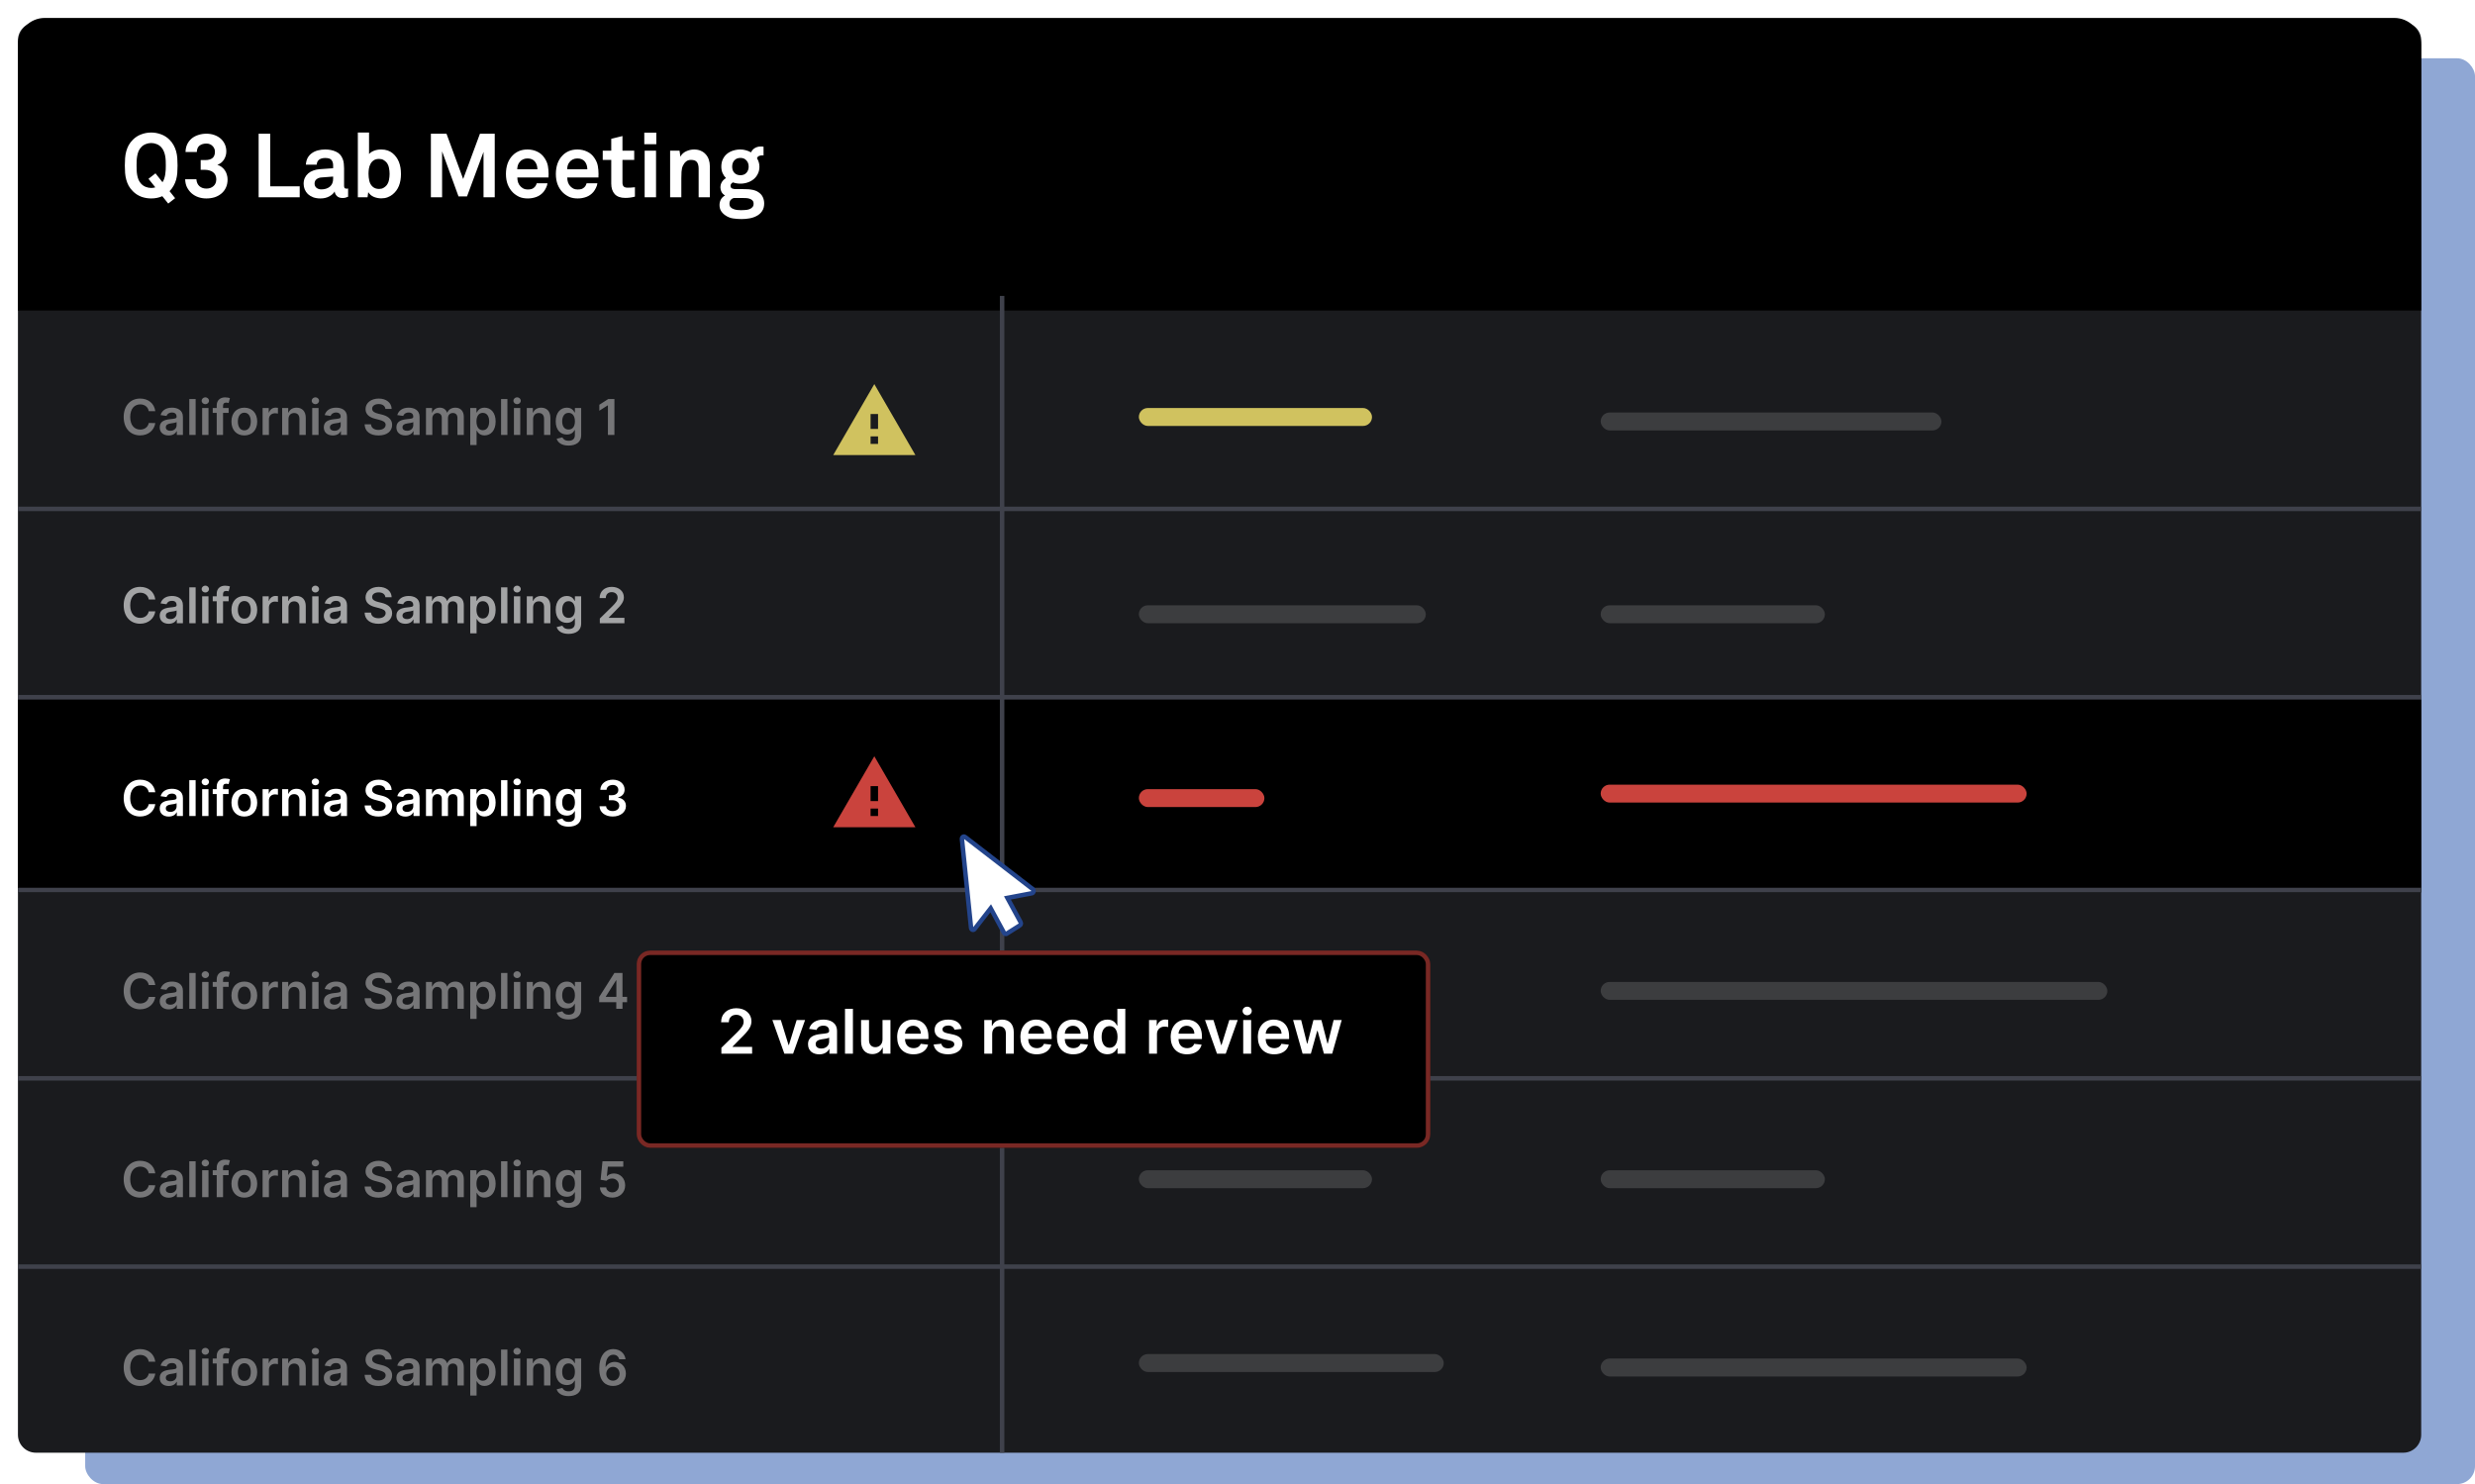 <svg width="552" height="331" viewBox="0 0 552 331" fill="none" xmlns="http://www.w3.org/2000/svg">
    <rect x="19" y="13" width="533" height="318" rx="4" fill="#8FA7D4"/>
    <g filter="url(#filter0_d)">
        <path d="M4 5C4 2.791 5.791 1 8 1H536C538.209 1 540 2.791 540 5V316C540 318.209 538.209 320 536 320H8C5.791 320 4 318.209 4 316V5Z" fill="#1A1B1E"/>
        <rect x="4" y="152" width="536" height="43" fill="black"/>
        <line x1="4" y1="109.5" x2="540" y2="109.5" stroke="#3F414B"/>
        <line x1="4" y1="151.5" x2="540" y2="151.5" stroke="#3F414B"/>
        <line x1="4" y1="194.5" x2="540" y2="194.5" stroke="#3F414B"/>
        <line x1="4" y1="236.5" x2="540" y2="236.5" stroke="#3F414B"/>
        <line x1="4" y1="278.5" x2="540" y2="278.5" stroke="#3F414B"/>
        <path d="M4 6C4 2.686 6.686 0 10 0H534C537.314 0 540 2.686 540 6V65.261H4V6Z" fill="black"/>
        <path d="M39.6 32.92C39.6 33.507 39.58 34.06 39.54 34.58C39.5 35.1 39.413 35.6 39.28 36.08C39.147 36.547 38.96 36.993 38.72 37.42C38.493 37.847 38.193 38.253 37.82 38.64L39.06 40.2L37.52 41.4L36.2 39.76C35.44 40.093 34.613 40.26 33.72 40.26C32.96 40.26 32.227 40.133 31.52 39.88C30.813 39.613 30.187 39.207 29.64 38.66C29.253 38.273 28.94 37.867 28.7 37.44C28.473 37.013 28.293 36.56 28.16 36.08C28.027 35.6 27.94 35.1 27.9 34.58C27.86 34.06 27.84 33.507 27.84 32.92C27.84 32.347 27.86 31.793 27.9 31.26C27.94 30.727 28.027 30.22 28.16 29.74C28.293 29.26 28.473 28.807 28.7 28.38C28.94 27.953 29.253 27.547 29.64 27.16C30.187 26.613 30.813 26.213 31.52 25.96C32.227 25.693 32.96 25.56 33.72 25.56C34.48 25.56 35.213 25.693 35.92 25.96C36.627 26.213 37.253 26.613 37.8 27.16C38.187 27.547 38.493 27.953 38.72 28.38C38.96 28.807 39.147 29.26 39.28 29.74C39.413 30.22 39.5 30.727 39.54 31.26C39.58 31.793 39.6 32.347 39.6 32.92ZM36.98 32.92C36.98 32.6 36.973 32.253 36.96 31.88C36.947 31.507 36.907 31.14 36.84 30.78C36.773 30.407 36.667 30.053 36.52 29.72C36.387 29.387 36.2 29.093 35.96 28.84C35.68 28.533 35.34 28.3 34.94 28.14C34.54 27.98 34.133 27.9 33.72 27.9C33.307 27.9 32.9 27.98 32.5 28.14C32.1 28.3 31.76 28.533 31.48 28.84C31.24 29.093 31.047 29.387 30.9 29.72C30.767 30.053 30.667 30.407 30.6 30.78C30.533 31.14 30.493 31.507 30.48 31.88C30.467 32.253 30.46 32.6 30.46 32.92C30.46 33.24 30.467 33.587 30.48 33.96C30.493 34.333 30.533 34.7 30.6 35.06C30.667 35.42 30.767 35.767 30.9 36.1C31.047 36.433 31.24 36.727 31.48 36.98C31.76 37.287 32.1 37.52 32.5 37.68C32.9 37.84 33.307 37.92 33.72 37.92C34.053 37.92 34.36 37.873 34.64 37.78L33.12 35.88L34.68 34.66L36.24 36.64C36.413 36.387 36.547 36.107 36.64 35.8C36.747 35.48 36.82 35.16 36.86 34.84C36.913 34.507 36.947 34.18 36.96 33.86C36.973 33.527 36.98 33.213 36.98 32.92ZM50.758 36.02C50.758 36.713 50.631 37.327 50.377 37.86C50.138 38.38 49.797 38.82 49.358 39.18C48.931 39.54 48.431 39.813 47.858 40C47.284 40.173 46.671 40.26 46.017 40.26C45.377 40.26 44.771 40.16 44.197 39.96C43.638 39.76 43.144 39.473 42.718 39.1C42.304 38.727 41.964 38.28 41.697 37.76C41.444 37.227 41.311 36.633 41.297 35.98H43.797C43.851 36.66 44.084 37.18 44.498 37.54C44.911 37.887 45.424 38.06 46.038 38.06C46.664 38.06 47.184 37.88 47.597 37.52C48.024 37.16 48.237 36.647 48.237 35.98C48.237 35.62 48.171 35.307 48.038 35.04C47.904 34.773 47.724 34.56 47.498 34.4C47.284 34.227 47.024 34.1 46.718 34.02C46.424 33.927 46.117 33.88 45.797 33.88H44.758V31.7H45.797C46.477 31.7 47.004 31.553 47.377 31.26C47.751 30.967 47.938 30.493 47.938 29.84C47.938 29.333 47.758 28.907 47.398 28.56C47.051 28.2 46.597 28.02 46.038 28.02C45.411 28.02 44.898 28.173 44.498 28.48C44.111 28.787 43.911 29.26 43.898 29.9H41.377C41.391 29.247 41.517 28.667 41.758 28.16C42.011 27.653 42.344 27.227 42.758 26.88C43.184 26.533 43.678 26.273 44.237 26.1C44.797 25.913 45.398 25.82 46.038 25.82C46.664 25.82 47.244 25.913 47.778 26.1C48.324 26.287 48.797 26.553 49.197 26.9C49.597 27.247 49.911 27.667 50.138 28.16C50.364 28.64 50.477 29.18 50.477 29.78C50.477 30.42 50.304 31.02 49.958 31.58C49.611 32.14 49.117 32.533 48.477 32.76C48.837 32.867 49.157 33.027 49.438 33.24C49.718 33.453 49.958 33.707 50.157 34C50.358 34.293 50.504 34.613 50.597 34.96C50.704 35.307 50.758 35.66 50.758 36.02ZM57.683 40V25.82H60.263V37.56H66.843V40H57.683ZM77.639 39.88C77.426 39.973 77.24 40.04 77.079 40.08C76.933 40.133 76.706 40.16 76.4 40.16C75.853 40.16 75.433 40.013 75.139 39.72C74.846 39.427 74.68 39.087 74.639 38.7C74.4 39.127 73.999 39.493 73.439 39.8C72.879 40.107 72.226 40.26 71.48 40.26C70.853 40.26 70.306 40.173 69.84 40C69.373 39.813 68.98 39.573 68.659 39.28C68.353 38.973 68.12 38.627 67.96 38.24C67.799 37.84 67.719 37.427 67.719 37C67.719 36.507 67.806 36.067 67.98 35.68C68.166 35.293 68.419 34.96 68.74 34.68C69.059 34.4 69.433 34.187 69.859 34.04C70.286 33.88 70.746 33.78 71.24 33.74L74.299 33.52V32.88C74.299 32.387 74.18 31.993 73.939 31.7C73.713 31.393 73.246 31.24 72.54 31.24C71.953 31.24 71.493 31.367 71.159 31.62C70.84 31.873 70.666 32.24 70.639 32.72H68.219C68.26 32.133 68.393 31.627 68.62 31.2C68.859 30.773 69.173 30.427 69.559 30.16C69.946 29.88 70.393 29.673 70.9 29.54C71.406 29.407 71.953 29.34 72.54 29.34C73.433 29.34 74.226 29.5 74.919 29.82C75.626 30.127 76.133 30.673 76.439 31.46C76.573 31.793 76.653 32.14 76.68 32.5C76.719 32.86 76.74 33.213 76.74 33.56V37.42C76.74 37.66 76.779 37.833 76.859 37.94C76.953 38.033 77.106 38.08 77.32 38.08C77.426 38.08 77.499 38.073 77.54 38.06C77.579 38.06 77.613 38.053 77.639 38.04V39.88ZM74.299 35.38L71.659 35.58C71.273 35.607 70.926 35.733 70.62 35.96C70.313 36.187 70.159 36.513 70.159 36.94C70.159 37.34 70.306 37.66 70.6 37.9C70.906 38.127 71.253 38.24 71.639 38.24C72.426 38.24 73.066 38.04 73.559 37.64C74.053 37.227 74.299 36.633 74.299 35.86V35.38ZM89.43 34.82C89.43 35.807 89.277 36.687 88.97 37.46C88.663 38.22 88.197 38.853 87.57 39.36C87.25 39.627 86.877 39.84 86.45 40C86.037 40.16 85.57 40.24 85.05 40.24C84.477 40.24 83.923 40.133 83.39 39.92C82.857 39.693 82.437 39.34 82.13 38.86L81.97 40H79.81V25.56H82.31V30.36C82.55 30.067 82.903 29.827 83.37 29.64C83.85 29.44 84.403 29.34 85.03 29.34C85.563 29.34 86.037 29.413 86.45 29.56C86.877 29.707 87.25 29.913 87.57 30.18C88.81 31.207 89.43 32.753 89.43 34.82ZM86.89 34.78C86.89 34.327 86.843 33.88 86.75 33.44C86.67 33 86.497 32.607 86.23 32.26C86.043 32.033 85.81 31.84 85.53 31.68C85.263 31.52 84.937 31.44 84.55 31.44C84.057 31.44 83.657 31.547 83.35 31.76C83.043 31.96 82.803 32.227 82.63 32.56C82.457 32.88 82.337 33.24 82.27 33.64C82.217 34.027 82.19 34.407 82.19 34.78C82.19 35.287 82.25 35.807 82.37 36.34C82.49 36.86 82.73 37.287 83.09 37.62C83.263 37.78 83.47 37.907 83.71 38C83.95 38.093 84.23 38.14 84.55 38.14C84.937 38.14 85.263 38.06 85.53 37.9C85.81 37.74 86.043 37.547 86.23 37.32C86.497 36.973 86.67 36.58 86.75 36.14C86.843 35.687 86.89 35.233 86.89 34.78ZM107.841 40V29.88L104.161 39.8H102.261L98.601 29.76V40H96.101V25.82H99.581L103.301 35.92L107.041 25.82H110.341V40H107.841ZM122.36 34.88C122.347 34.973 122.34 35.06 122.34 35.14V35.58H115.38C115.38 35.98 115.44 36.36 115.56 36.72C115.693 37.08 115.887 37.38 116.14 37.62C116.327 37.793 116.54 37.947 116.78 38.08C117.033 38.2 117.333 38.26 117.68 38.26C118.04 38.26 118.333 38.227 118.56 38.16C118.8 38.08 119.013 37.947 119.2 37.76C119.44 37.52 119.607 37.227 119.7 36.88H122.1C122.073 37.187 121.967 37.527 121.78 37.9C121.607 38.26 121.42 38.56 121.22 38.8C120.78 39.32 120.253 39.693 119.64 39.92C119.027 40.147 118.387 40.26 117.72 40.26C117 40.26 116.373 40.147 115.84 39.92C115.32 39.68 114.853 39.367 114.44 38.98C113.92 38.473 113.52 37.867 113.24 37.16C112.973 36.453 112.84 35.673 112.84 34.82C112.84 33.98 112.96 33.207 113.2 32.5C113.453 31.78 113.833 31.167 114.34 30.66C114.727 30.26 115.193 29.94 115.74 29.7C116.3 29.46 116.94 29.34 117.66 29.34C118.433 29.34 119.153 29.5 119.82 29.82C120.487 30.127 121.033 30.607 121.46 31.26C121.847 31.833 122.093 32.42 122.2 33.02C122.307 33.607 122.36 34.227 122.36 34.88ZM119.86 33.76C119.847 33 119.633 32.393 119.22 31.94C119.047 31.753 118.827 31.607 118.56 31.5C118.307 31.393 118 31.34 117.64 31.34C117.253 31.34 116.913 31.413 116.62 31.56C116.327 31.707 116.087 31.9 115.9 32.14C115.713 32.367 115.58 32.607 115.5 32.86C115.42 33.113 115.373 33.413 115.36 33.76H119.86ZM133.493 34.88C133.479 34.973 133.473 35.06 133.473 35.14V35.58H126.513C126.513 35.98 126.573 36.36 126.693 36.72C126.826 37.08 127.019 37.38 127.273 37.62C127.459 37.793 127.673 37.947 127.913 38.08C128.166 38.2 128.466 38.26 128.813 38.26C129.173 38.26 129.466 38.227 129.693 38.16C129.933 38.08 130.146 37.947 130.333 37.76C130.573 37.52 130.739 37.227 130.833 36.88H133.233C133.206 37.187 133.099 37.527 132.913 37.9C132.739 38.26 132.553 38.56 132.353 38.8C131.913 39.32 131.386 39.693 130.773 39.92C130.159 40.147 129.519 40.26 128.853 40.26C128.133 40.26 127.506 40.147 126.973 39.92C126.453 39.68 125.986 39.367 125.573 38.98C125.053 38.473 124.653 37.867 124.373 37.16C124.106 36.453 123.973 35.673 123.973 34.82C123.973 33.98 124.093 33.207 124.333 32.5C124.586 31.78 124.966 31.167 125.473 30.66C125.859 30.26 126.326 29.94 126.873 29.7C127.433 29.46 128.073 29.34 128.793 29.34C129.566 29.34 130.286 29.5 130.953 29.82C131.619 30.127 132.166 30.607 132.593 31.26C132.979 31.833 133.226 32.42 133.333 33.02C133.439 33.607 133.493 34.227 133.493 34.88ZM130.993 33.76C130.979 33 130.766 32.393 130.353 31.94C130.179 31.753 129.959 31.607 129.693 31.5C129.439 31.393 129.133 31.34 128.773 31.34C128.386 31.34 128.046 31.413 127.753 31.56C127.459 31.707 127.219 31.9 127.033 32.14C126.846 32.367 126.713 32.607 126.633 32.86C126.553 33.113 126.506 33.413 126.493 33.76H130.993ZM141.608 39.86C140.888 40.047 140.175 40.14 139.468 40.14C138.415 40.14 137.628 39.86 137.108 39.3C136.588 38.727 136.328 37.94 136.328 36.94V31.66H134.428V29.6H136.328V26.96L138.828 26.34V29.6H141.448V31.66H138.828V36.72C138.828 37.12 138.921 37.413 139.108 37.6C139.295 37.773 139.588 37.86 139.988 37.86C140.255 37.86 140.501 37.853 140.728 37.84C140.968 37.827 141.261 37.8 141.608 37.76V39.86ZM143.696 28.16V25.58H146.376V28.16H143.696ZM143.776 40V29.6H146.316V40H143.776ZM155.818 40V33.62C155.818 33.007 155.698 32.527 155.458 32.18C155.218 31.833 154.765 31.66 154.098 31.66C153.658 31.66 153.292 31.787 152.998 32.04C152.705 32.28 152.472 32.593 152.298 32.98C152.125 33.367 152.025 33.82 151.998 34.34C151.972 34.847 151.958 35.32 151.958 35.76V40H149.458V29.6H151.558L151.738 30.94C152.045 30.393 152.478 29.993 153.038 29.74C153.612 29.473 154.198 29.34 154.798 29.34C155.358 29.34 155.852 29.433 156.278 29.62C156.718 29.807 157.085 30.067 157.378 30.4C157.685 30.72 157.918 31.113 158.078 31.58C158.238 32.033 158.318 32.527 158.318 33.06V40H155.818ZM170.435 41.38C170.435 42.06 170.282 42.627 169.975 43.08C169.668 43.533 169.275 43.887 168.795 44.14C168.315 44.407 167.775 44.593 167.175 44.7C166.575 44.807 165.988 44.86 165.415 44.86C164.775 44.86 164.135 44.813 163.495 44.72C162.868 44.627 162.282 44.387 161.735 44C161.335 43.72 161.022 43.393 160.795 43.02C160.582 42.647 160.475 42.213 160.475 41.72C160.475 41.267 160.582 40.847 160.795 40.46C161.008 40.087 161.315 39.8 161.715 39.6C161.382 39.413 161.122 39.16 160.935 38.84C160.762 38.507 160.675 38.167 160.675 37.82C160.675 36.927 161.088 36.227 161.915 35.72C161.595 35.4 161.342 35.027 161.155 34.6C160.968 34.173 160.875 33.693 160.875 33.16C160.875 32.547 160.988 32 161.215 31.52C161.442 31.04 161.748 30.64 162.135 30.32C162.522 30 162.968 29.76 163.475 29.6C163.995 29.427 164.548 29.34 165.135 29.34C165.562 29.34 165.975 29.4 166.375 29.52C166.775 29.627 167.148 29.78 167.495 29.98C167.722 29.527 168.022 29.2 168.395 29C168.768 28.787 169.175 28.68 169.615 28.68C169.695 28.68 169.808 28.68 169.955 28.68C170.102 28.68 170.215 28.693 170.295 28.72V30.66L170.095 30.64C169.802 30.64 169.535 30.687 169.295 30.78C169.068 30.873 168.915 31.047 168.835 31.3C169.195 31.887 169.375 32.513 169.375 33.18C169.375 33.78 169.255 34.313 169.015 34.78C168.788 35.247 168.482 35.64 168.095 35.96C167.708 36.28 167.255 36.527 166.735 36.7C166.228 36.873 165.695 36.96 165.135 36.96C164.548 36.96 163.988 36.867 163.455 36.68C163.335 36.747 163.215 36.847 163.095 36.98C162.988 37.1 162.935 37.247 162.935 37.42C162.935 37.727 163.055 37.933 163.295 38.04C163.548 38.133 163.808 38.18 164.075 38.18H165.795C166.048 38.18 166.322 38.187 166.615 38.2C166.908 38.2 167.202 38.227 167.495 38.28C167.802 38.32 168.095 38.387 168.375 38.48C168.668 38.573 168.935 38.707 169.175 38.88C169.628 39.187 169.948 39.553 170.135 39.98C170.335 40.407 170.435 40.873 170.435 41.38ZM166.975 33.16C166.975 32.6 166.808 32.14 166.475 31.78C166.155 31.407 165.708 31.22 165.135 31.22C164.562 31.22 164.108 31.407 163.775 31.78C163.455 32.14 163.295 32.6 163.295 33.16C163.295 33.72 163.455 34.18 163.775 34.54C164.108 34.9 164.562 35.08 165.135 35.08C165.708 35.08 166.155 34.9 166.475 34.54C166.808 34.18 166.975 33.72 166.975 33.16ZM168.075 41.44C168.075 41.12 167.988 40.873 167.815 40.7C167.642 40.527 167.428 40.4 167.175 40.32C166.935 40.24 166.668 40.193 166.375 40.18C166.095 40.167 165.835 40.16 165.595 40.16H163.635C163.368 40.24 163.142 40.387 162.955 40.6C162.782 40.827 162.695 41.107 162.695 41.44C162.695 41.773 162.782 42.033 162.955 42.22C163.142 42.407 163.368 42.547 163.635 42.64C163.902 42.747 164.188 42.813 164.495 42.84C164.802 42.867 165.075 42.88 165.315 42.88C165.568 42.88 165.855 42.867 166.175 42.84C166.495 42.827 166.795 42.773 167.075 42.68C167.355 42.587 167.588 42.44 167.775 42.24C167.975 42.053 168.075 41.787 168.075 41.44Z" fill="white"/>
        <path opacity="0.4" d="M34.637 87.699C34.391 85.922 33.023 84.891 31.25 84.891C29.16 84.891 27.586 86.414 27.586 89C27.586 91.582 29.141 93.109 31.25 93.109C33.152 93.109 34.414 91.879 34.637 90.352L33.176 90.344C32.992 91.281 32.227 91.809 31.27 91.809C29.973 91.809 29.043 90.836 29.043 89C29.043 87.195 29.965 86.191 31.273 86.191C32.246 86.191 33.008 86.742 33.176 87.699H34.637ZM37.628 93.121C38.569 93.121 39.132 92.68 39.39 92.176H39.437V93H40.796V88.984C40.796 87.398 39.503 86.922 38.358 86.922C37.097 86.922 36.128 87.484 35.815 88.578L37.136 88.766C37.276 88.356 37.675 88.004 38.366 88.004C39.023 88.004 39.382 88.34 39.382 88.93V88.953C39.382 89.359 38.956 89.379 37.898 89.492C36.733 89.617 35.62 89.965 35.62 91.316C35.62 92.496 36.483 93.121 37.628 93.121ZM37.995 92.082C37.405 92.082 36.983 91.812 36.983 91.293C36.983 90.75 37.456 90.523 38.089 90.434C38.46 90.383 39.202 90.289 39.386 90.141V90.848C39.386 91.516 38.847 92.082 37.995 92.082ZM43.632 85H42.218V93H43.632V85ZM45.086 93H46.5V87H45.086V93ZM45.797 86.148C46.246 86.148 46.613 85.805 46.613 85.383C46.613 84.957 46.246 84.613 45.797 84.613C45.344 84.613 44.977 84.957 44.977 85.383C44.977 85.805 45.344 86.148 45.797 86.148ZM50.993 87H49.747V86.527C49.747 86.059 49.942 85.797 50.47 85.797C50.692 85.797 50.88 85.848 50.997 85.883L51.282 84.789C51.099 84.727 50.696 84.625 50.208 84.625C49.165 84.625 48.333 85.223 48.333 86.434V87H47.446V88.094H48.333V93H49.747V88.094H50.993V87ZM54.492 93.117C56.25 93.117 57.367 91.879 57.367 90.023C57.367 88.164 56.25 86.922 54.492 86.922C52.734 86.922 51.617 88.164 51.617 90.023C51.617 91.879 52.734 93.117 54.492 93.117ZM54.5 91.984C53.527 91.984 53.051 91.117 53.051 90.019C53.051 88.922 53.527 88.043 54.5 88.043C55.457 88.043 55.934 88.922 55.934 90.019C55.934 91.117 55.457 91.984 54.5 91.984ZM58.567 93H59.981V89.473C59.981 88.711 60.556 88.172 61.333 88.172C61.571 88.172 61.868 88.215 61.989 88.254V86.953C61.86 86.93 61.638 86.914 61.481 86.914C60.794 86.914 60.22 87.305 60.001 88H59.938V87H58.567V93ZM64.343 89.484C64.343 88.617 64.866 88.117 65.612 88.117C66.343 88.117 66.78 88.598 66.78 89.398V93H68.194V89.18C68.198 87.742 67.378 86.922 66.14 86.922C65.241 86.922 64.624 87.352 64.351 88.019H64.28V87H62.929V93H64.343V89.484ZM69.632 93H71.046V87H69.632V93ZM70.343 86.148C70.792 86.148 71.159 85.805 71.159 85.383C71.159 84.957 70.792 84.613 70.343 84.613C69.89 84.613 69.522 84.957 69.522 85.383C69.522 85.805 69.89 86.148 70.343 86.148ZM74.227 93.121C75.168 93.121 75.731 92.68 75.988 92.176H76.035V93H77.394V88.984C77.394 87.398 76.102 86.922 74.957 86.922C73.695 86.922 72.727 87.484 72.414 88.578L73.734 88.766C73.875 88.356 74.273 88.004 74.965 88.004C75.621 88.004 75.981 88.34 75.981 88.93V88.953C75.981 89.359 75.555 89.379 74.496 89.492C73.332 89.617 72.219 89.965 72.219 91.316C72.219 92.496 73.082 93.121 74.227 93.121ZM74.594 92.082C74.004 92.082 73.582 91.812 73.582 91.293C73.582 90.75 74.055 90.523 74.688 90.434C75.059 90.383 75.801 90.289 75.984 90.141V90.848C75.984 91.516 75.445 92.082 74.594 92.082ZM85.955 87.199H87.35C87.322 85.848 86.17 84.891 84.467 84.891C82.787 84.891 81.525 85.836 81.529 87.25C81.529 88.398 82.346 89.059 83.662 89.398L84.572 89.633C85.436 89.852 86.006 90.121 86.01 90.742C86.006 91.426 85.357 91.883 84.412 91.883C83.506 91.883 82.803 91.477 82.744 90.637H81.318C81.377 92.227 82.561 93.121 84.424 93.121C86.342 93.121 87.455 92.164 87.459 90.754C87.455 89.367 86.311 88.734 85.107 88.449L84.357 88.262C83.701 88.106 82.99 87.828 82.998 87.16C83.002 86.559 83.541 86.117 84.447 86.117C85.311 86.117 85.881 86.519 85.955 87.199ZM90.415 93.121C91.356 93.121 91.919 92.68 92.177 92.176H92.224V93H93.583V88.984C93.583 87.398 92.29 86.922 91.145 86.922C89.884 86.922 88.915 87.484 88.603 88.578L89.923 88.766C90.064 88.356 90.462 88.004 91.153 88.004C91.81 88.004 92.169 88.34 92.169 88.93V88.953C92.169 89.359 91.743 89.379 90.685 89.492C89.52 89.617 88.407 89.965 88.407 91.316C88.407 92.496 89.27 93.121 90.415 93.121ZM90.782 92.082C90.192 92.082 89.77 91.812 89.77 91.293C89.77 90.75 90.243 90.523 90.876 90.434C91.247 90.383 91.989 90.289 92.173 90.141V90.848C92.173 91.516 91.634 92.082 90.782 92.082ZM95.005 93H96.419V89.352C96.419 88.613 96.911 88.113 97.52 88.113C98.118 88.113 98.528 88.516 98.528 89.133V93H99.915V89.258C99.915 88.582 100.317 88.113 101.001 88.113C101.571 88.113 102.024 88.449 102.024 89.191V93H103.442V88.973C103.442 87.633 102.669 86.922 101.567 86.922C100.696 86.922 100.032 87.352 99.767 88.019H99.704C99.474 87.34 98.892 86.922 98.083 86.922C97.278 86.922 96.677 87.336 96.427 88.019H96.356V87H95.005V93ZM104.877 95.25H106.291V92.055H106.35C106.572 92.492 107.037 93.106 108.068 93.106C109.482 93.106 110.541 91.984 110.541 90.008C110.541 88.008 109.451 86.922 108.064 86.922C107.006 86.922 106.564 87.559 106.35 87.992H106.268V87H104.877V95.25ZM106.264 90C106.264 88.836 106.764 88.082 107.674 88.082C108.615 88.082 109.1 88.883 109.1 90C109.1 91.125 108.607 91.945 107.674 91.945C106.771 91.945 106.264 91.164 106.264 90ZM113.166 85H111.752V93H113.166V85ZM114.62 93H116.034V87H114.62V93ZM115.331 86.148C115.78 86.148 116.147 85.805 116.147 85.383C116.147 84.957 115.78 84.613 115.331 84.613C114.878 84.613 114.511 84.957 114.511 85.383C114.511 85.805 114.878 86.148 115.331 86.148ZM118.902 89.484C118.902 88.617 119.426 88.117 120.172 88.117C120.902 88.117 121.34 88.598 121.34 89.398V93H122.754V89.18C122.758 87.742 121.938 86.922 120.699 86.922C119.801 86.922 119.184 87.352 118.91 88.019H118.84V87H117.488V93H118.902V89.484ZM126.801 95.375C128.422 95.375 129.617 94.633 129.617 93.098V87H128.223V87.992H128.145C127.93 87.559 127.48 86.922 126.422 86.922C125.035 86.922 123.945 88.008 123.945 89.981C123.945 91.938 125.035 92.914 126.418 92.914C127.445 92.914 127.926 92.363 128.145 91.922H128.215V93.059C128.215 93.941 127.629 94.305 126.824 94.305C125.973 94.305 125.598 93.902 125.426 93.551L124.152 93.859C124.41 94.699 125.273 95.375 126.801 95.375ZM126.813 91.805C125.879 91.805 125.387 91.078 125.387 89.973C125.387 88.883 125.871 88.082 126.813 88.082C127.723 88.082 128.223 88.836 128.223 89.973C128.223 91.117 127.715 91.805 126.813 91.805ZM137.033 85H135.654L133.666 86.277V87.606L135.537 86.41H135.584V93H137.033V85Z" fill="white"/>
        <path opacity="0.6" d="M34.637 129.699C34.391 127.922 33.023 126.891 31.25 126.891C29.16 126.891 27.586 128.414 27.586 131C27.586 133.582 29.141 135.109 31.25 135.109C33.152 135.109 34.414 133.879 34.637 132.352L33.176 132.344C32.992 133.281 32.227 133.809 31.27 133.809C29.973 133.809 29.043 132.836 29.043 131C29.043 129.195 29.965 128.191 31.273 128.191C32.246 128.191 33.008 128.742 33.176 129.699H34.637ZM37.628 135.121C38.569 135.121 39.132 134.68 39.39 134.176H39.437V135H40.796V130.984C40.796 129.398 39.503 128.922 38.358 128.922C37.097 128.922 36.128 129.484 35.815 130.578L37.136 130.766C37.276 130.355 37.675 130.004 38.366 130.004C39.023 130.004 39.382 130.34 39.382 130.93V130.953C39.382 131.359 38.956 131.379 37.898 131.492C36.733 131.617 35.62 131.965 35.62 133.316C35.62 134.496 36.483 135.121 37.628 135.121ZM37.995 134.082C37.405 134.082 36.983 133.812 36.983 133.293C36.983 132.75 37.456 132.523 38.089 132.434C38.46 132.383 39.202 132.289 39.386 132.141V132.848C39.386 133.516 38.847 134.082 37.995 134.082ZM43.632 127H42.218V135H43.632V127ZM45.086 135H46.5V129H45.086V135ZM45.797 128.148C46.246 128.148 46.613 127.805 46.613 127.383C46.613 126.957 46.246 126.613 45.797 126.613C45.344 126.613 44.977 126.957 44.977 127.383C44.977 127.805 45.344 128.148 45.797 128.148ZM50.993 129H49.747V128.527C49.747 128.059 49.942 127.797 50.47 127.797C50.692 127.797 50.88 127.848 50.997 127.883L51.282 126.789C51.099 126.727 50.696 126.625 50.208 126.625C49.165 126.625 48.333 127.223 48.333 128.434V129H47.446V130.094H48.333V135H49.747V130.094H50.993V129ZM54.492 135.117C56.25 135.117 57.367 133.879 57.367 132.023C57.367 130.164 56.25 128.922 54.492 128.922C52.734 128.922 51.617 130.164 51.617 132.023C51.617 133.879 52.734 135.117 54.492 135.117ZM54.5 133.984C53.527 133.984 53.051 133.117 53.051 132.02C53.051 130.922 53.527 130.043 54.5 130.043C55.457 130.043 55.934 130.922 55.934 132.02C55.934 133.117 55.457 133.984 54.5 133.984ZM58.567 135H59.981V131.473C59.981 130.711 60.556 130.172 61.333 130.172C61.571 130.172 61.868 130.215 61.989 130.254V128.953C61.86 128.93 61.638 128.914 61.481 128.914C60.794 128.914 60.22 129.305 60.001 130H59.938V129H58.567V135ZM64.343 131.484C64.343 130.617 64.866 130.117 65.612 130.117C66.343 130.117 66.78 130.598 66.78 131.398V135H68.194V131.18C68.198 129.742 67.378 128.922 66.14 128.922C65.241 128.922 64.624 129.352 64.351 130.02H64.28V129H62.929V135H64.343V131.484ZM69.632 135H71.046V129H69.632V135ZM70.343 128.148C70.792 128.148 71.159 127.805 71.159 127.383C71.159 126.957 70.792 126.613 70.343 126.613C69.89 126.613 69.522 126.957 69.522 127.383C69.522 127.805 69.89 128.148 70.343 128.148ZM74.227 135.121C75.168 135.121 75.731 134.68 75.988 134.176H76.035V135H77.394V130.984C77.394 129.398 76.102 128.922 74.957 128.922C73.695 128.922 72.727 129.484 72.414 130.578L73.734 130.766C73.875 130.355 74.273 130.004 74.965 130.004C75.621 130.004 75.981 130.34 75.981 130.93V130.953C75.981 131.359 75.555 131.379 74.496 131.492C73.332 131.617 72.219 131.965 72.219 133.316C72.219 134.496 73.082 135.121 74.227 135.121ZM74.594 134.082C74.004 134.082 73.582 133.812 73.582 133.293C73.582 132.75 74.055 132.523 74.688 132.434C75.059 132.383 75.801 132.289 75.984 132.141V132.848C75.984 133.516 75.445 134.082 74.594 134.082ZM85.955 129.199H87.35C87.322 127.848 86.17 126.891 84.467 126.891C82.787 126.891 81.525 127.836 81.529 129.25C81.529 130.398 82.346 131.059 83.662 131.398L84.572 131.633C85.436 131.852 86.006 132.121 86.01 132.742C86.006 133.426 85.357 133.883 84.412 133.883C83.506 133.883 82.803 133.477 82.744 132.637H81.318C81.377 134.227 82.561 135.121 84.424 135.121C86.342 135.121 87.455 134.164 87.459 132.754C87.455 131.367 86.311 130.734 85.107 130.449L84.357 130.262C83.701 130.105 82.99 129.828 82.998 129.16C83.002 128.559 83.541 128.117 84.447 128.117C85.311 128.117 85.881 128.52 85.955 129.199ZM90.415 135.121C91.356 135.121 91.919 134.68 92.177 134.176H92.224V135H93.583V130.984C93.583 129.398 92.29 128.922 91.145 128.922C89.884 128.922 88.915 129.484 88.603 130.578L89.923 130.766C90.064 130.355 90.462 130.004 91.153 130.004C91.81 130.004 92.169 130.34 92.169 130.93V130.953C92.169 131.359 91.743 131.379 90.685 131.492C89.52 131.617 88.407 131.965 88.407 133.316C88.407 134.496 89.27 135.121 90.415 135.121ZM90.782 134.082C90.192 134.082 89.77 133.812 89.77 133.293C89.77 132.75 90.243 132.523 90.876 132.434C91.247 132.383 91.989 132.289 92.173 132.141V132.848C92.173 133.516 91.634 134.082 90.782 134.082ZM95.005 135H96.419V131.352C96.419 130.613 96.911 130.113 97.52 130.113C98.118 130.113 98.528 130.516 98.528 131.133V135H99.915V131.258C99.915 130.582 100.317 130.113 101.001 130.113C101.571 130.113 102.024 130.449 102.024 131.191V135H103.442V130.973C103.442 129.633 102.669 128.922 101.567 128.922C100.696 128.922 100.032 129.352 99.767 130.02H99.704C99.474 129.34 98.892 128.922 98.083 128.922C97.278 128.922 96.677 129.336 96.427 130.02H96.356V129H95.005V135ZM104.877 137.25H106.291V134.055H106.35C106.572 134.492 107.037 135.105 108.068 135.105C109.482 135.105 110.541 133.984 110.541 132.008C110.541 130.008 109.451 128.922 108.064 128.922C107.006 128.922 106.564 129.559 106.35 129.992H106.268V129H104.877V137.25ZM106.264 132C106.264 130.836 106.764 130.082 107.674 130.082C108.615 130.082 109.1 130.883 109.1 132C109.1 133.125 108.607 133.945 107.674 133.945C106.771 133.945 106.264 133.164 106.264 132ZM113.166 127H111.752V135H113.166V127ZM114.62 135H116.034V129H114.62V135ZM115.331 128.148C115.78 128.148 116.147 127.805 116.147 127.383C116.147 126.957 115.78 126.613 115.331 126.613C114.878 126.613 114.511 126.957 114.511 127.383C114.511 127.805 114.878 128.148 115.331 128.148ZM118.902 131.484C118.902 130.617 119.426 130.117 120.172 130.117C120.902 130.117 121.34 130.598 121.34 131.398V135H122.754V131.18C122.758 129.742 121.938 128.922 120.699 128.922C119.801 128.922 119.184 129.352 118.91 130.02H118.84V129H117.488V135H118.902V131.484ZM126.801 137.375C128.422 137.375 129.617 136.633 129.617 135.098V129H128.223V129.992H128.145C127.93 129.559 127.48 128.922 126.422 128.922C125.035 128.922 123.945 130.008 123.945 131.98C123.945 133.937 125.035 134.914 126.418 134.914C127.445 134.914 127.926 134.363 128.145 133.922H128.215V135.059C128.215 135.941 127.629 136.305 126.824 136.305C125.973 136.305 125.598 135.902 125.426 135.551L124.152 135.859C124.41 136.699 125.273 137.375 126.801 137.375ZM126.813 133.805C125.879 133.805 125.387 133.078 125.387 131.973C125.387 130.883 125.871 130.082 126.813 130.082C127.723 130.082 128.223 130.836 128.223 131.973C128.223 133.117 127.715 133.805 126.813 133.805ZM133.779 135H139.264V133.789H135.779V133.734L137.158 132.332C138.713 130.84 139.143 130.113 139.143 129.211C139.143 127.871 138.053 126.891 136.443 126.891C134.857 126.891 133.732 127.875 133.732 129.395H135.111C135.111 128.578 135.627 128.066 136.424 128.066C137.186 128.066 137.752 128.531 137.752 129.285C137.752 129.953 137.346 130.43 136.557 131.23L133.779 133.953V135Z" fill="white"/>
        <path d="M34.637 172.699C34.391 170.922 33.023 169.891 31.25 169.891C29.16 169.891 27.586 171.414 27.586 174C27.586 176.582 29.141 178.109 31.25 178.109C33.152 178.109 34.414 176.879 34.637 175.352L33.176 175.344C32.992 176.281 32.227 176.809 31.27 176.809C29.973 176.809 29.043 175.836 29.043 174C29.043 172.195 29.965 171.191 31.273 171.191C32.246 171.191 33.008 171.742 33.176 172.699H34.637ZM37.628 178.121C38.569 178.121 39.132 177.68 39.39 177.176H39.437V178H40.796V173.984C40.796 172.398 39.503 171.922 38.358 171.922C37.097 171.922 36.128 172.484 35.815 173.578L37.136 173.766C37.276 173.355 37.675 173.004 38.366 173.004C39.023 173.004 39.382 173.34 39.382 173.93V173.953C39.382 174.359 38.956 174.379 37.898 174.492C36.733 174.617 35.62 174.965 35.62 176.316C35.62 177.496 36.483 178.121 37.628 178.121ZM37.995 177.082C37.405 177.082 36.983 176.812 36.983 176.293C36.983 175.75 37.456 175.523 38.089 175.434C38.46 175.383 39.202 175.289 39.386 175.141V175.848C39.386 176.516 38.847 177.082 37.995 177.082ZM43.632 170H42.218V178H43.632V170ZM45.086 178H46.5V172H45.086V178ZM45.797 171.148C46.246 171.148 46.613 170.805 46.613 170.383C46.613 169.957 46.246 169.613 45.797 169.613C45.344 169.613 44.977 169.957 44.977 170.383C44.977 170.805 45.344 171.148 45.797 171.148ZM50.993 172H49.747V171.527C49.747 171.059 49.942 170.797 50.47 170.797C50.692 170.797 50.88 170.848 50.997 170.883L51.282 169.789C51.099 169.727 50.696 169.625 50.208 169.625C49.165 169.625 48.333 170.223 48.333 171.434V172H47.446V173.094H48.333V178H49.747V173.094H50.993V172ZM54.492 178.117C56.25 178.117 57.367 176.879 57.367 175.023C57.367 173.164 56.25 171.922 54.492 171.922C52.734 171.922 51.617 173.164 51.617 175.023C51.617 176.879 52.734 178.117 54.492 178.117ZM54.5 176.984C53.527 176.984 53.051 176.117 53.051 175.02C53.051 173.922 53.527 173.043 54.5 173.043C55.457 173.043 55.934 173.922 55.934 175.02C55.934 176.117 55.457 176.984 54.5 176.984ZM58.567 178H59.981V174.473C59.981 173.711 60.556 173.172 61.333 173.172C61.571 173.172 61.868 173.215 61.989 173.254V171.953C61.86 171.93 61.638 171.914 61.481 171.914C60.794 171.914 60.22 172.305 60.001 173H59.938V172H58.567V178ZM64.343 174.484C64.343 173.617 64.866 173.117 65.612 173.117C66.343 173.117 66.78 173.598 66.78 174.398V178H68.194V174.18C68.198 172.742 67.378 171.922 66.14 171.922C65.241 171.922 64.624 172.352 64.351 173.02H64.28V172H62.929V178H64.343V174.484ZM69.632 178H71.046V172H69.632V178ZM70.343 171.148C70.792 171.148 71.159 170.805 71.159 170.383C71.159 169.957 70.792 169.613 70.343 169.613C69.89 169.613 69.522 169.957 69.522 170.383C69.522 170.805 69.89 171.148 70.343 171.148ZM74.227 178.121C75.168 178.121 75.731 177.68 75.988 177.176H76.035V178H77.394V173.984C77.394 172.398 76.102 171.922 74.957 171.922C73.695 171.922 72.727 172.484 72.414 173.578L73.734 173.766C73.875 173.355 74.273 173.004 74.965 173.004C75.621 173.004 75.981 173.34 75.981 173.93V173.953C75.981 174.359 75.555 174.379 74.496 174.492C73.332 174.617 72.219 174.965 72.219 176.316C72.219 177.496 73.082 178.121 74.227 178.121ZM74.594 177.082C74.004 177.082 73.582 176.812 73.582 176.293C73.582 175.75 74.055 175.523 74.688 175.434C75.059 175.383 75.801 175.289 75.984 175.141V175.848C75.984 176.516 75.445 177.082 74.594 177.082ZM85.955 172.199H87.35C87.322 170.848 86.17 169.891 84.467 169.891C82.787 169.891 81.525 170.836 81.529 172.25C81.529 173.398 82.346 174.059 83.662 174.398L84.572 174.633C85.436 174.852 86.006 175.121 86.01 175.742C86.006 176.426 85.357 176.883 84.412 176.883C83.506 176.883 82.803 176.477 82.744 175.637H81.318C81.377 177.227 82.561 178.121 84.424 178.121C86.342 178.121 87.455 177.164 87.459 175.754C87.455 174.367 86.311 173.734 85.107 173.449L84.357 173.262C83.701 173.105 82.99 172.828 82.998 172.16C83.002 171.559 83.541 171.117 84.447 171.117C85.311 171.117 85.881 171.52 85.955 172.199ZM90.415 178.121C91.356 178.121 91.919 177.68 92.177 177.176H92.224V178H93.583V173.984C93.583 172.398 92.29 171.922 91.145 171.922C89.884 171.922 88.915 172.484 88.603 173.578L89.923 173.766C90.064 173.355 90.462 173.004 91.153 173.004C91.81 173.004 92.169 173.34 92.169 173.93V173.953C92.169 174.359 91.743 174.379 90.685 174.492C89.52 174.617 88.407 174.965 88.407 176.316C88.407 177.496 89.27 178.121 90.415 178.121ZM90.782 177.082C90.192 177.082 89.77 176.812 89.77 176.293C89.77 175.75 90.243 175.523 90.876 175.434C91.247 175.383 91.989 175.289 92.173 175.141V175.848C92.173 176.516 91.634 177.082 90.782 177.082ZM95.005 178H96.419V174.352C96.419 173.613 96.911 173.113 97.52 173.113C98.118 173.113 98.528 173.516 98.528 174.133V178H99.915V174.258C99.915 173.582 100.317 173.113 101.001 173.113C101.571 173.113 102.024 173.449 102.024 174.191V178H103.442V173.973C103.442 172.633 102.669 171.922 101.567 171.922C100.696 171.922 100.032 172.352 99.767 173.02H99.704C99.474 172.34 98.892 171.922 98.083 171.922C97.278 171.922 96.677 172.336 96.427 173.02H96.356V172H95.005V178ZM104.877 180.25H106.291V177.055H106.35C106.572 177.492 107.037 178.105 108.068 178.105C109.482 178.105 110.541 176.984 110.541 175.008C110.541 173.008 109.451 171.922 108.064 171.922C107.006 171.922 106.564 172.559 106.35 172.992H106.268V172H104.877V180.25ZM106.264 175C106.264 173.836 106.764 173.082 107.674 173.082C108.615 173.082 109.1 173.883 109.1 175C109.1 176.125 108.607 176.945 107.674 176.945C106.771 176.945 106.264 176.164 106.264 175ZM113.166 170H111.752V178H113.166V170ZM114.62 178H116.034V172H114.62V178ZM115.331 171.148C115.78 171.148 116.147 170.805 116.147 170.383C116.147 169.957 115.78 169.613 115.331 169.613C114.878 169.613 114.511 169.957 114.511 170.383C114.511 170.805 114.878 171.148 115.331 171.148ZM118.902 174.484C118.902 173.617 119.426 173.117 120.172 173.117C120.902 173.117 121.34 173.598 121.34 174.398V178H122.754V174.18C122.758 172.742 121.938 171.922 120.699 171.922C119.801 171.922 119.184 172.352 118.91 173.02H118.84V172H117.488V178H118.902V174.484ZM126.801 180.375C128.422 180.375 129.617 179.633 129.617 178.098V172H128.223V172.992H128.145C127.93 172.559 127.48 171.922 126.422 171.922C125.035 171.922 123.945 173.008 123.945 174.98C123.945 176.937 125.035 177.914 126.418 177.914C127.445 177.914 127.926 177.363 128.145 176.922H128.215V178.059C128.215 178.941 127.629 179.305 126.824 179.305C125.973 179.305 125.598 178.902 125.426 178.551L124.152 178.859C124.41 179.699 125.273 180.375 126.801 180.375ZM126.813 176.805C125.879 176.805 125.387 176.078 125.387 174.973C125.387 173.883 125.871 173.082 126.813 173.082C127.723 173.082 128.223 173.836 128.223 174.973C128.223 176.117 127.715 176.805 126.813 176.805ZM136.65 178.109C138.361 178.109 139.607 177.129 139.604 175.777C139.607 174.777 138.982 174.059 137.861 173.898V173.836C138.729 173.648 139.311 173.004 139.307 172.105C139.311 170.887 138.271 169.891 136.674 169.891C135.119 169.891 133.916 170.816 133.885 172.156H135.279C135.303 171.484 135.928 171.066 136.666 171.066C137.412 171.066 137.908 171.52 137.904 172.191C137.908 172.891 137.33 173.355 136.502 173.355H135.795V174.473H136.502C137.514 174.473 138.115 174.98 138.111 175.703C138.115 176.41 137.502 176.895 136.646 176.895C135.842 176.895 135.221 176.477 135.186 175.824H133.717C133.756 177.176 134.963 178.109 136.65 178.109Z" fill="white"/>
        <path opacity="0.4" d="M34.637 215.699C34.391 213.922 33.023 212.891 31.25 212.891C29.16 212.891 27.586 214.414 27.586 217C27.586 219.582 29.141 221.109 31.25 221.109C33.152 221.109 34.414 219.879 34.637 218.352L33.176 218.344C32.992 219.281 32.227 219.809 31.27 219.809C29.973 219.809 29.043 218.836 29.043 217C29.043 215.195 29.965 214.191 31.273 214.191C32.246 214.191 33.008 214.742 33.176 215.699H34.637ZM37.628 221.121C38.569 221.121 39.132 220.68 39.39 220.176H39.437V221H40.796V216.984C40.796 215.398 39.503 214.922 38.358 214.922C37.097 214.922 36.128 215.484 35.815 216.578L37.136 216.766C37.276 216.355 37.675 216.004 38.366 216.004C39.023 216.004 39.382 216.34 39.382 216.93V216.953C39.382 217.359 38.956 217.379 37.898 217.492C36.733 217.617 35.62 217.965 35.62 219.316C35.62 220.496 36.483 221.121 37.628 221.121ZM37.995 220.082C37.405 220.082 36.983 219.812 36.983 219.293C36.983 218.75 37.456 218.523 38.089 218.434C38.46 218.383 39.202 218.289 39.386 218.141V218.848C39.386 219.516 38.847 220.082 37.995 220.082ZM43.632 213H42.218V221H43.632V213ZM45.086 221H46.5V215H45.086V221ZM45.797 214.148C46.246 214.148 46.613 213.805 46.613 213.383C46.613 212.957 46.246 212.613 45.797 212.613C45.344 212.613 44.977 212.957 44.977 213.383C44.977 213.805 45.344 214.148 45.797 214.148ZM50.993 215H49.747V214.527C49.747 214.059 49.942 213.797 50.47 213.797C50.692 213.797 50.88 213.848 50.997 213.883L51.282 212.789C51.099 212.727 50.696 212.625 50.208 212.625C49.165 212.625 48.333 213.223 48.333 214.434V215H47.446V216.094H48.333V221H49.747V216.094H50.993V215ZM54.492 221.117C56.25 221.117 57.367 219.879 57.367 218.023C57.367 216.164 56.25 214.922 54.492 214.922C52.734 214.922 51.617 216.164 51.617 218.023C51.617 219.879 52.734 221.117 54.492 221.117ZM54.5 219.984C53.527 219.984 53.051 219.117 53.051 218.02C53.051 216.922 53.527 216.043 54.5 216.043C55.457 216.043 55.934 216.922 55.934 218.02C55.934 219.117 55.457 219.984 54.5 219.984ZM58.567 221H59.981V217.473C59.981 216.711 60.556 216.172 61.333 216.172C61.571 216.172 61.868 216.215 61.989 216.254V214.953C61.86 214.93 61.638 214.914 61.481 214.914C60.794 214.914 60.22 215.305 60.001 216H59.938V215H58.567V221ZM64.343 217.484C64.343 216.617 64.866 216.117 65.612 216.117C66.343 216.117 66.78 216.598 66.78 217.398V221H68.194V217.18C68.198 215.742 67.378 214.922 66.14 214.922C65.241 214.922 64.624 215.352 64.351 216.02H64.28V215H62.929V221H64.343V217.484ZM69.632 221H71.046V215H69.632V221ZM70.343 214.148C70.792 214.148 71.159 213.805 71.159 213.383C71.159 212.957 70.792 212.613 70.343 212.613C69.89 212.613 69.522 212.957 69.522 213.383C69.522 213.805 69.89 214.148 70.343 214.148ZM74.227 221.121C75.168 221.121 75.731 220.68 75.988 220.176H76.035V221H77.394V216.984C77.394 215.398 76.102 214.922 74.957 214.922C73.695 214.922 72.727 215.484 72.414 216.578L73.734 216.766C73.875 216.355 74.273 216.004 74.965 216.004C75.621 216.004 75.981 216.34 75.981 216.93V216.953C75.981 217.359 75.555 217.379 74.496 217.492C73.332 217.617 72.219 217.965 72.219 219.316C72.219 220.496 73.082 221.121 74.227 221.121ZM74.594 220.082C74.004 220.082 73.582 219.812 73.582 219.293C73.582 218.75 74.055 218.523 74.688 218.434C75.059 218.383 75.801 218.289 75.984 218.141V218.848C75.984 219.516 75.445 220.082 74.594 220.082ZM85.955 215.199H87.35C87.322 213.848 86.17 212.891 84.467 212.891C82.787 212.891 81.525 213.836 81.529 215.25C81.529 216.398 82.346 217.059 83.662 217.398L84.572 217.633C85.436 217.852 86.006 218.121 86.01 218.742C86.006 219.426 85.357 219.883 84.412 219.883C83.506 219.883 82.803 219.477 82.744 218.637H81.318C81.377 220.227 82.561 221.121 84.424 221.121C86.342 221.121 87.455 220.164 87.459 218.754C87.455 217.367 86.311 216.734 85.107 216.449L84.357 216.262C83.701 216.105 82.99 215.828 82.998 215.16C83.002 214.559 83.541 214.117 84.447 214.117C85.311 214.117 85.881 214.52 85.955 215.199ZM90.415 221.121C91.356 221.121 91.919 220.68 92.177 220.176H92.224V221H93.583V216.984C93.583 215.398 92.29 214.922 91.145 214.922C89.884 214.922 88.915 215.484 88.603 216.578L89.923 216.766C90.064 216.355 90.462 216.004 91.153 216.004C91.81 216.004 92.169 216.34 92.169 216.93V216.953C92.169 217.359 91.743 217.379 90.685 217.492C89.52 217.617 88.407 217.965 88.407 219.316C88.407 220.496 89.27 221.121 90.415 221.121ZM90.782 220.082C90.192 220.082 89.77 219.812 89.77 219.293C89.77 218.75 90.243 218.523 90.876 218.434C91.247 218.383 91.989 218.289 92.173 218.141V218.848C92.173 219.516 91.634 220.082 90.782 220.082ZM95.005 221H96.419V217.352C96.419 216.613 96.911 216.113 97.52 216.113C98.118 216.113 98.528 216.516 98.528 217.133V221H99.915V217.258C99.915 216.582 100.317 216.113 101.001 216.113C101.571 216.113 102.024 216.449 102.024 217.191V221H103.442V216.973C103.442 215.633 102.669 214.922 101.567 214.922C100.696 214.922 100.032 215.352 99.767 216.02H99.704C99.474 215.34 98.892 214.922 98.083 214.922C97.278 214.922 96.677 215.336 96.427 216.02H96.356V215H95.005V221ZM104.877 223.25H106.291V220.055H106.35C106.572 220.492 107.037 221.105 108.068 221.105C109.482 221.105 110.541 219.984 110.541 218.008C110.541 216.008 109.451 214.922 108.064 214.922C107.006 214.922 106.564 215.559 106.35 215.992H106.268V215H104.877V223.25ZM106.264 218C106.264 216.836 106.764 216.082 107.674 216.082C108.615 216.082 109.1 216.883 109.1 218C109.1 219.125 108.607 219.945 107.674 219.945C106.771 219.945 106.264 219.164 106.264 218ZM113.166 213H111.752V221H113.166V213ZM114.62 221H116.034V215H114.62V221ZM115.331 214.148C115.78 214.148 116.147 213.805 116.147 213.383C116.147 212.957 115.78 212.613 115.331 212.613C114.878 212.613 114.511 212.957 114.511 213.383C114.511 213.805 114.878 214.148 115.331 214.148ZM118.902 217.484C118.902 216.617 119.426 216.117 120.172 216.117C120.902 216.117 121.34 216.598 121.34 217.398V221H122.754V217.18C122.758 215.742 121.938 214.922 120.699 214.922C119.801 214.922 119.184 215.352 118.91 216.02H118.84V215H117.488V221H118.902V217.484ZM126.801 223.375C128.422 223.375 129.617 222.633 129.617 221.098V215H128.223V215.992H128.145C127.93 215.559 127.48 214.922 126.422 214.922C125.035 214.922 123.945 216.008 123.945 217.98C123.945 219.937 125.035 220.914 126.418 220.914C127.445 220.914 127.926 220.363 128.145 219.922H128.215V221.059C128.215 221.941 127.629 222.305 126.824 222.305C125.973 222.305 125.598 221.902 125.426 221.551L124.152 221.859C124.41 222.699 125.273 223.375 126.801 223.375ZM126.813 219.805C125.879 219.805 125.387 219.078 125.387 217.973C125.387 216.883 125.871 216.082 126.813 216.082C127.723 216.082 128.223 216.836 128.223 217.973C128.223 219.117 127.715 219.805 126.813 219.805ZM133.635 219.516H137.451V221H138.834V219.516H139.857V218.324H138.834V213H137.029L133.635 218.363V219.516ZM137.467 218.324H135.119V218.262L137.404 214.641H137.467V218.324Z" fill="white"/>
        <path opacity="0.4" d="M34.637 257.699C34.391 255.922 33.023 254.891 31.25 254.891C29.16 254.891 27.586 256.414 27.586 259C27.586 261.582 29.141 263.109 31.25 263.109C33.152 263.109 34.414 261.879 34.637 260.352L33.176 260.344C32.992 261.281 32.227 261.809 31.27 261.809C29.973 261.809 29.043 260.836 29.043 259C29.043 257.195 29.965 256.191 31.273 256.191C32.246 256.191 33.008 256.742 33.176 257.699H34.637ZM37.628 263.121C38.569 263.121 39.132 262.68 39.39 262.176H39.437V263H40.796V258.984C40.796 257.398 39.503 256.922 38.358 256.922C37.097 256.922 36.128 257.484 35.815 258.578L37.136 258.766C37.276 258.355 37.675 258.004 38.366 258.004C39.023 258.004 39.382 258.34 39.382 258.93V258.953C39.382 259.359 38.956 259.379 37.898 259.492C36.733 259.617 35.62 259.965 35.62 261.316C35.62 262.496 36.483 263.121 37.628 263.121ZM37.995 262.082C37.405 262.082 36.983 261.812 36.983 261.293C36.983 260.75 37.456 260.523 38.089 260.434C38.46 260.383 39.202 260.289 39.386 260.141V260.848C39.386 261.516 38.847 262.082 37.995 262.082ZM43.632 255H42.218V263H43.632V255ZM45.086 263H46.5V257H45.086V263ZM45.797 256.148C46.246 256.148 46.613 255.805 46.613 255.383C46.613 254.957 46.246 254.613 45.797 254.613C45.344 254.613 44.977 254.957 44.977 255.383C44.977 255.805 45.344 256.148 45.797 256.148ZM50.993 257H49.747V256.527C49.747 256.059 49.942 255.797 50.47 255.797C50.692 255.797 50.88 255.848 50.997 255.883L51.282 254.789C51.099 254.727 50.696 254.625 50.208 254.625C49.165 254.625 48.333 255.223 48.333 256.434V257H47.446V258.094H48.333V263H49.747V258.094H50.993V257ZM54.492 263.117C56.25 263.117 57.367 261.879 57.367 260.023C57.367 258.164 56.25 256.922 54.492 256.922C52.734 256.922 51.617 258.164 51.617 260.023C51.617 261.879 52.734 263.117 54.492 263.117ZM54.5 261.984C53.527 261.984 53.051 261.117 53.051 260.02C53.051 258.922 53.527 258.043 54.5 258.043C55.457 258.043 55.934 258.922 55.934 260.02C55.934 261.117 55.457 261.984 54.5 261.984ZM58.567 263H59.981V259.473C59.981 258.711 60.556 258.172 61.333 258.172C61.571 258.172 61.868 258.215 61.989 258.254V256.953C61.86 256.93 61.638 256.914 61.481 256.914C60.794 256.914 60.22 257.305 60.001 258H59.938V257H58.567V263ZM64.343 259.484C64.343 258.617 64.866 258.117 65.612 258.117C66.343 258.117 66.78 258.598 66.78 259.398V263H68.194V259.18C68.198 257.742 67.378 256.922 66.14 256.922C65.241 256.922 64.624 257.352 64.351 258.02H64.28V257H62.929V263H64.343V259.484ZM69.632 263H71.046V257H69.632V263ZM70.343 256.148C70.792 256.148 71.159 255.805 71.159 255.383C71.159 254.957 70.792 254.613 70.343 254.613C69.89 254.613 69.522 254.957 69.522 255.383C69.522 255.805 69.89 256.148 70.343 256.148ZM74.227 263.121C75.168 263.121 75.731 262.68 75.988 262.176H76.035V263H77.394V258.984C77.394 257.398 76.102 256.922 74.957 256.922C73.695 256.922 72.727 257.484 72.414 258.578L73.734 258.766C73.875 258.355 74.273 258.004 74.965 258.004C75.621 258.004 75.981 258.34 75.981 258.93V258.953C75.981 259.359 75.555 259.379 74.496 259.492C73.332 259.617 72.219 259.965 72.219 261.316C72.219 262.496 73.082 263.121 74.227 263.121ZM74.594 262.082C74.004 262.082 73.582 261.812 73.582 261.293C73.582 260.75 74.055 260.523 74.688 260.434C75.059 260.383 75.801 260.289 75.984 260.141V260.848C75.984 261.516 75.445 262.082 74.594 262.082ZM85.955 257.199H87.35C87.322 255.848 86.17 254.891 84.467 254.891C82.787 254.891 81.525 255.836 81.529 257.25C81.529 258.398 82.346 259.059 83.662 259.398L84.572 259.633C85.436 259.852 86.006 260.121 86.01 260.742C86.006 261.426 85.357 261.883 84.412 261.883C83.506 261.883 82.803 261.477 82.744 260.637H81.318C81.377 262.227 82.561 263.121 84.424 263.121C86.342 263.121 87.455 262.164 87.459 260.754C87.455 259.367 86.311 258.734 85.107 258.449L84.357 258.262C83.701 258.105 82.99 257.828 82.998 257.16C83.002 256.559 83.541 256.117 84.447 256.117C85.311 256.117 85.881 256.52 85.955 257.199ZM90.415 263.121C91.356 263.121 91.919 262.68 92.177 262.176H92.224V263H93.583V258.984C93.583 257.398 92.29 256.922 91.145 256.922C89.884 256.922 88.915 257.484 88.603 258.578L89.923 258.766C90.064 258.355 90.462 258.004 91.153 258.004C91.81 258.004 92.169 258.34 92.169 258.93V258.953C92.169 259.359 91.743 259.379 90.685 259.492C89.52 259.617 88.407 259.965 88.407 261.316C88.407 262.496 89.27 263.121 90.415 263.121ZM90.782 262.082C90.192 262.082 89.77 261.812 89.77 261.293C89.77 260.75 90.243 260.523 90.876 260.434C91.247 260.383 91.989 260.289 92.173 260.141V260.848C92.173 261.516 91.634 262.082 90.782 262.082ZM95.005 263H96.419V259.352C96.419 258.613 96.911 258.113 97.52 258.113C98.118 258.113 98.528 258.516 98.528 259.133V263H99.915V259.258C99.915 258.582 100.317 258.113 101.001 258.113C101.571 258.113 102.024 258.449 102.024 259.191V263H103.442V258.973C103.442 257.633 102.669 256.922 101.567 256.922C100.696 256.922 100.032 257.352 99.767 258.02H99.704C99.474 257.34 98.892 256.922 98.083 256.922C97.278 256.922 96.677 257.336 96.427 258.02H96.356V257H95.005V263ZM104.877 265.25H106.291V262.055H106.35C106.572 262.492 107.037 263.105 108.068 263.105C109.482 263.105 110.541 261.984 110.541 260.008C110.541 258.008 109.451 256.922 108.064 256.922C107.006 256.922 106.564 257.559 106.35 257.992H106.268V257H104.877V265.25ZM106.264 260C106.264 258.836 106.764 258.082 107.674 258.082C108.615 258.082 109.1 258.883 109.1 260C109.1 261.125 108.607 261.945 107.674 261.945C106.771 261.945 106.264 261.164 106.264 260ZM113.166 255H111.752V263H113.166V255ZM114.62 263H116.034V257H114.62V263ZM115.331 256.148C115.78 256.148 116.147 255.805 116.147 255.383C116.147 254.957 115.78 254.613 115.331 254.613C114.878 254.613 114.511 254.957 114.511 255.383C114.511 255.805 114.878 256.148 115.331 256.148ZM118.902 259.484C118.902 258.617 119.426 258.117 120.172 258.117C120.902 258.117 121.34 258.598 121.34 259.398V263H122.754V259.18C122.758 257.742 121.938 256.922 120.699 256.922C119.801 256.922 119.184 257.352 118.91 258.02H118.84V257H117.488V263H118.902V259.484ZM126.801 265.375C128.422 265.375 129.617 264.633 129.617 263.098V257H128.223V257.992H128.145C127.93 257.559 127.48 256.922 126.422 256.922C125.035 256.922 123.945 258.008 123.945 259.98C123.945 261.937 125.035 262.914 126.418 262.914C127.445 262.914 127.926 262.363 128.145 261.922H128.215V263.059C128.215 263.941 127.629 264.305 126.824 264.305C125.973 264.305 125.598 263.902 125.426 263.551L124.152 263.859C124.41 264.699 125.273 265.375 126.801 265.375ZM126.813 261.805C125.879 261.805 125.387 261.078 125.387 259.973C125.387 258.883 125.871 258.082 126.813 258.082C127.723 258.082 128.223 258.836 128.223 259.973C128.223 261.117 127.715 261.805 126.813 261.805ZM136.561 263.109C138.252 263.109 139.432 261.961 139.432 260.371C139.432 258.832 138.361 257.723 136.908 257.723C136.26 257.723 135.686 257.98 135.389 258.332H135.342L135.572 256.211H139.014V255H134.373L133.955 259.125L135.264 259.34C135.533 259.043 136.041 258.844 136.521 258.848C137.4 258.852 138.033 259.5 138.029 260.406C138.033 261.301 137.416 261.937 136.561 261.937C135.838 261.937 135.256 261.48 135.205 260.824H133.799C133.838 262.152 134.998 263.109 136.561 263.109Z" fill="white"/>
        <path opacity="0.4" d="M34.637 299.699C34.391 297.922 33.023 296.891 31.25 296.891C29.16 296.891 27.586 298.414 27.586 301C27.586 303.582 29.141 305.109 31.25 305.109C33.152 305.109 34.414 303.879 34.637 302.352L33.176 302.344C32.992 303.281 32.227 303.809 31.27 303.809C29.973 303.809 29.043 302.836 29.043 301C29.043 299.195 29.965 298.191 31.273 298.191C32.246 298.191 33.008 298.742 33.176 299.699H34.637ZM37.628 305.121C38.569 305.121 39.132 304.68 39.39 304.176H39.437V305H40.796V300.984C40.796 299.398 39.503 298.922 38.358 298.922C37.097 298.922 36.128 299.484 35.815 300.578L37.136 300.766C37.276 300.355 37.675 300.004 38.366 300.004C39.023 300.004 39.382 300.34 39.382 300.93V300.953C39.382 301.359 38.956 301.379 37.898 301.492C36.733 301.617 35.62 301.965 35.62 303.316C35.62 304.496 36.483 305.121 37.628 305.121ZM37.995 304.082C37.405 304.082 36.983 303.812 36.983 303.293C36.983 302.75 37.456 302.523 38.089 302.434C38.46 302.383 39.202 302.289 39.386 302.141V302.848C39.386 303.516 38.847 304.082 37.995 304.082ZM43.632 297H42.218V305H43.632V297ZM45.086 305H46.5V299H45.086V305ZM45.797 298.148C46.246 298.148 46.613 297.805 46.613 297.383C46.613 296.957 46.246 296.613 45.797 296.613C45.344 296.613 44.977 296.957 44.977 297.383C44.977 297.805 45.344 298.148 45.797 298.148ZM50.993 299H49.747V298.527C49.747 298.059 49.942 297.797 50.47 297.797C50.692 297.797 50.88 297.848 50.997 297.883L51.282 296.789C51.099 296.727 50.696 296.625 50.208 296.625C49.165 296.625 48.333 297.223 48.333 298.434V299H47.446V300.094H48.333V305H49.747V300.094H50.993V299ZM54.492 305.117C56.25 305.117 57.367 303.879 57.367 302.023C57.367 300.164 56.25 298.922 54.492 298.922C52.734 298.922 51.617 300.164 51.617 302.023C51.617 303.879 52.734 305.117 54.492 305.117ZM54.5 303.984C53.527 303.984 53.051 303.117 53.051 302.02C53.051 300.922 53.527 300.043 54.5 300.043C55.457 300.043 55.934 300.922 55.934 302.02C55.934 303.117 55.457 303.984 54.5 303.984ZM58.567 305H59.981V301.473C59.981 300.711 60.556 300.172 61.333 300.172C61.571 300.172 61.868 300.215 61.989 300.254V298.953C61.86 298.93 61.638 298.914 61.481 298.914C60.794 298.914 60.22 299.305 60.001 300H59.938V299H58.567V305ZM64.343 301.484C64.343 300.617 64.866 300.117 65.612 300.117C66.343 300.117 66.78 300.598 66.78 301.398V305H68.194V301.18C68.198 299.742 67.378 298.922 66.14 298.922C65.241 298.922 64.624 299.352 64.351 300.02H64.28V299H62.929V305H64.343V301.484ZM69.632 305H71.046V299H69.632V305ZM70.343 298.148C70.792 298.148 71.159 297.805 71.159 297.383C71.159 296.957 70.792 296.613 70.343 296.613C69.89 296.613 69.522 296.957 69.522 297.383C69.522 297.805 69.89 298.148 70.343 298.148ZM74.227 305.121C75.168 305.121 75.731 304.68 75.988 304.176H76.035V305H77.394V300.984C77.394 299.398 76.102 298.922 74.957 298.922C73.695 298.922 72.727 299.484 72.414 300.578L73.734 300.766C73.875 300.355 74.273 300.004 74.965 300.004C75.621 300.004 75.981 300.34 75.981 300.93V300.953C75.981 301.359 75.555 301.379 74.496 301.492C73.332 301.617 72.219 301.965 72.219 303.316C72.219 304.496 73.082 305.121 74.227 305.121ZM74.594 304.082C74.004 304.082 73.582 303.812 73.582 303.293C73.582 302.75 74.055 302.523 74.688 302.434C75.059 302.383 75.801 302.289 75.984 302.141V302.848C75.984 303.516 75.445 304.082 74.594 304.082ZM85.955 299.199H87.35C87.322 297.848 86.17 296.891 84.467 296.891C82.787 296.891 81.525 297.836 81.529 299.25C81.529 300.398 82.346 301.059 83.662 301.398L84.572 301.633C85.436 301.852 86.006 302.121 86.01 302.742C86.006 303.426 85.357 303.883 84.412 303.883C83.506 303.883 82.803 303.477 82.744 302.637H81.318C81.377 304.227 82.561 305.121 84.424 305.121C86.342 305.121 87.455 304.164 87.459 302.754C87.455 301.367 86.311 300.734 85.107 300.449L84.357 300.262C83.701 300.105 82.99 299.828 82.998 299.16C83.002 298.559 83.541 298.117 84.447 298.117C85.311 298.117 85.881 298.52 85.955 299.199ZM90.415 305.121C91.356 305.121 91.919 304.68 92.177 304.176H92.224V305H93.583V300.984C93.583 299.398 92.29 298.922 91.145 298.922C89.884 298.922 88.915 299.484 88.603 300.578L89.923 300.766C90.064 300.355 90.462 300.004 91.153 300.004C91.81 300.004 92.169 300.34 92.169 300.93V300.953C92.169 301.359 91.743 301.379 90.685 301.492C89.52 301.617 88.407 301.965 88.407 303.316C88.407 304.496 89.27 305.121 90.415 305.121ZM90.782 304.082C90.192 304.082 89.77 303.812 89.77 303.293C89.77 302.75 90.243 302.523 90.876 302.434C91.247 302.383 91.989 302.289 92.173 302.141V302.848C92.173 303.516 91.634 304.082 90.782 304.082ZM95.005 305H96.419V301.352C96.419 300.613 96.911 300.113 97.52 300.113C98.118 300.113 98.528 300.516 98.528 301.133V305H99.915V301.258C99.915 300.582 100.317 300.113 101.001 300.113C101.571 300.113 102.024 300.449 102.024 301.191V305H103.442V300.973C103.442 299.633 102.669 298.922 101.567 298.922C100.696 298.922 100.032 299.352 99.767 300.02H99.704C99.474 299.34 98.892 298.922 98.083 298.922C97.278 298.922 96.677 299.336 96.427 300.02H96.356V299H95.005V305ZM104.877 307.25H106.291V304.055H106.35C106.572 304.492 107.037 305.105 108.068 305.105C109.482 305.105 110.541 303.984 110.541 302.008C110.541 300.008 109.451 298.922 108.064 298.922C107.006 298.922 106.564 299.559 106.35 299.992H106.268V299H104.877V307.25ZM106.264 302C106.264 300.836 106.764 300.082 107.674 300.082C108.615 300.082 109.1 300.883 109.1 302C109.1 303.125 108.607 303.945 107.674 303.945C106.771 303.945 106.264 303.164 106.264 302ZM113.166 297H111.752V305H113.166V297ZM114.62 305H116.034V299H114.62V305ZM115.331 298.148C115.78 298.148 116.147 297.805 116.147 297.383C116.147 296.957 115.78 296.613 115.331 296.613C114.878 296.613 114.511 296.957 114.511 297.383C114.511 297.805 114.878 298.148 115.331 298.148ZM118.902 301.484C118.902 300.617 119.426 300.117 120.172 300.117C120.902 300.117 121.34 300.598 121.34 301.398V305H122.754V301.18C122.758 299.742 121.938 298.922 120.699 298.922C119.801 298.922 119.184 299.352 118.91 300.02H118.84V299H117.488V305H118.902V301.484ZM126.801 307.375C128.422 307.375 129.617 306.633 129.617 305.098V299H128.223V299.992H128.145C127.93 299.559 127.48 298.922 126.422 298.922C125.035 298.922 123.945 300.008 123.945 301.98C123.945 303.937 125.035 304.914 126.418 304.914C127.445 304.914 127.926 304.363 128.145 303.922H128.215V305.059C128.215 305.941 127.629 306.305 126.824 306.305C125.973 306.305 125.598 305.902 125.426 305.551L124.152 305.859C124.41 306.699 125.273 307.375 126.801 307.375ZM126.813 303.805C125.879 303.805 125.387 303.078 125.387 301.973C125.387 300.883 125.871 300.082 126.813 300.082C127.723 300.082 128.223 300.836 128.223 301.973C128.223 303.117 127.715 303.805 126.813 303.805ZM136.709 305.109C138.436 305.121 139.596 303.934 139.592 302.352C139.596 300.84 138.518 299.746 137.115 299.746C136.256 299.746 135.498 300.164 135.115 300.852H135.061C135.064 299.168 135.682 298.145 136.791 298.145C137.479 298.145 137.943 298.543 138.092 299.156H139.518C139.346 297.863 138.303 296.891 136.791 296.891C134.869 296.891 133.654 298.492 133.654 301.227C133.65 304.16 135.174 305.102 136.709 305.109ZM136.701 303.937C135.846 303.937 135.221 303.23 135.217 302.395C135.225 301.555 135.873 300.852 136.721 300.852C137.568 300.852 138.189 301.523 138.186 302.383C138.189 303.258 137.549 303.937 136.701 303.937Z" fill="white"/>
        <rect opacity="0.2" x="254" y="257" width="52" height="4" rx="2" fill="#C4C4C4"/>
        <rect opacity="0.2" x="254" y="215" width="52" height="4" rx="2" fill="#C4C4C4"/>
        <rect x="254" y="87" width="52" height="4" rx="2" fill="#D0C25F"/>
        <rect opacity="0.2" x="254" y="298" width="68" height="4" rx="2" fill="#C4C4C4"/>
        <rect opacity="0.2" x="357" y="88" width="76" height="4" rx="2" fill="#C4C4C4"/>
        <rect opacity="0.2" x="254" y="131" width="64" height="4" rx="2" fill="#C4C4C4"/>
        <rect opacity="0.2" x="357" y="131" width="50" height="4" rx="2" fill="#C4C4C4"/>
        <rect opacity="0.2" x="357" y="257" width="50" height="4" rx="2" fill="#C4C4C4"/>
        <rect x="254" y="172" width="28" height="4" rx="2" fill="#CA433D"/>
        <rect x="357" y="171" width="95" height="4" rx="2" fill="#CA433D"/>
        <rect opacity="0.2" x="357" y="299" width="95" height="4" rx="2" fill="#C4C4C4"/>
        <rect opacity="0.2" x="357" y="215" width="113" height="4" rx="2" fill="#C4C4C4"/>
        <path d="M185.832 180.5H204.165L194.999 164.667L185.832 180.5ZM195.832 178H194.165V176.334H195.832V178ZM195.832 174.667H194.165V171.334H195.832V174.667Z" fill="#CA433D"/>
        <path d="M185.832 97.5H204.165L194.999 81.667L185.832 97.5ZM195.832 95H194.165V93.334H195.832V95ZM195.832 91.667H194.165V88.334H195.832V91.667Z" fill="#D0C25F"/>
        <line x1="223.5" y1="62" x2="223.5" y2="320" stroke="#3F414B"/>
        <g filter="url(#filter1_d)">
            <rect x="142" y="204" width="177" height="44" rx="3" fill="black"/>
            <rect x="142.5" y="204.5" width="176" height="43" rx="2.5" stroke="#CA433D" stroke-opacity="0.6"/>
        </g>
        <path d="M160.889 231H167.744V229.486H163.389V229.418L165.112 227.665C167.056 225.8 167.593 224.892 167.593 223.764C167.593 222.089 166.23 220.863 164.219 220.863C162.236 220.863 160.83 222.094 160.83 223.993H162.554C162.554 222.973 163.198 222.333 164.194 222.333C165.146 222.333 165.854 222.914 165.854 223.856C165.854 224.691 165.347 225.287 164.36 226.288L160.889 229.691V231ZM179.558 223.5H177.678L175.95 229.071H175.872L174.148 223.5H172.263L174.934 231H176.887L179.558 223.5ZM182.725 231.151C183.901 231.151 184.604 230.6 184.927 229.97H184.985V231H186.685V225.98C186.685 223.998 185.068 223.402 183.638 223.402C182.061 223.402 180.85 224.105 180.459 225.473L182.109 225.707C182.285 225.194 182.783 224.755 183.647 224.755C184.468 224.755 184.917 225.175 184.917 225.912V225.941C184.917 226.449 184.385 226.474 183.062 226.615C181.606 226.771 180.215 227.206 180.215 228.896C180.215 230.37 181.294 231.151 182.725 231.151ZM183.184 229.853C182.446 229.853 181.919 229.516 181.919 228.866C181.919 228.187 182.51 227.904 183.301 227.792C183.765 227.729 184.692 227.611 184.922 227.426V228.31C184.922 229.145 184.248 229.853 183.184 229.853ZM190.229 221H188.462V231H190.229V221ZM196.827 227.846C196.827 228.988 196.012 229.555 195.231 229.555C194.381 229.555 193.815 228.954 193.815 228.002V223.5H192.047V228.275C192.047 230.077 193.073 231.098 194.547 231.098C195.67 231.098 196.461 230.507 196.803 229.667H196.881V231H198.595V223.5H196.827V227.846ZM203.733 231.146C205.481 231.146 206.682 230.292 206.995 228.988L205.344 228.803C205.105 229.437 204.519 229.77 203.757 229.77C202.615 229.77 201.858 229.018 201.843 227.733H207.068V227.191C207.068 224.56 205.486 223.402 203.64 223.402C201.492 223.402 200.09 224.979 200.09 227.294C200.09 229.647 201.472 231.146 203.733 231.146ZM201.848 226.542C201.902 225.585 202.61 224.779 203.665 224.779C204.68 224.779 205.364 225.521 205.374 226.542H201.848ZM214.491 225.482C214.247 224.213 213.231 223.402 211.473 223.402C209.667 223.402 208.436 224.291 208.441 225.678C208.436 226.771 209.11 227.494 210.551 227.792L211.83 228.061C212.518 228.212 212.841 228.49 212.841 228.915C212.841 229.428 212.284 229.813 211.444 229.813C210.634 229.813 210.106 229.462 209.955 228.788L208.231 228.954C208.451 230.331 209.608 231.146 211.449 231.146C213.324 231.146 214.647 230.175 214.652 228.754C214.647 227.685 213.959 227.03 212.543 226.723L211.263 226.449C210.502 226.278 210.199 226.015 210.204 225.58C210.199 225.072 210.76 224.721 211.498 224.721C212.313 224.721 212.743 225.165 212.88 225.658L214.491 225.482ZM221.288 226.605C221.288 225.521 221.942 224.896 222.875 224.896C223.788 224.896 224.335 225.497 224.335 226.498V231H226.102V226.225C226.107 224.428 225.082 223.402 223.534 223.402C222.411 223.402 221.639 223.939 221.298 224.774H221.21V223.5H219.52V231H221.288V226.605ZM231.219 231.146C232.968 231.146 234.169 230.292 234.481 228.988L232.831 228.803C232.592 229.437 232.006 229.77 231.244 229.77C230.101 229.77 229.344 229.018 229.33 227.733H234.554V227.191C234.554 224.56 232.972 223.402 231.127 223.402C228.978 223.402 227.577 224.979 227.577 227.294C227.577 229.647 228.959 231.146 231.219 231.146ZM229.335 226.542C229.388 225.585 230.096 224.779 231.151 224.779C232.167 224.779 232.85 225.521 232.86 226.542H229.335ZM239.37 231.146C241.118 231.146 242.319 230.292 242.632 228.988L240.981 228.803C240.742 229.437 240.156 229.77 239.395 229.77C238.252 229.77 237.495 229.018 237.48 227.733H242.705V227.191C242.705 224.56 241.123 223.402 239.277 223.402C237.129 223.402 235.728 224.979 235.728 227.294C235.728 229.647 237.109 231.146 239.37 231.146ZM237.485 226.542C237.539 225.585 238.247 224.779 239.302 224.779C240.317 224.779 241.001 225.521 241.011 226.542H237.485ZM246.984 231.132C248.273 231.132 248.854 230.365 249.132 229.818H249.24V231H250.978V221H249.205V224.74H249.132C248.864 224.198 248.312 223.402 246.989 223.402C245.255 223.402 243.893 224.76 243.893 227.26C243.893 229.73 245.216 231.132 246.984 231.132ZM247.477 229.682C246.31 229.682 245.695 228.656 245.695 227.25C245.695 225.854 246.3 224.853 247.477 224.853C248.615 224.853 249.24 225.795 249.24 227.25C249.24 228.705 248.605 229.682 247.477 229.682ZM256.272 231H258.04V226.591C258.04 225.639 258.757 224.965 259.729 224.965C260.027 224.965 260.398 225.019 260.549 225.067V223.441C260.388 223.412 260.11 223.393 259.915 223.393C259.055 223.393 258.337 223.881 258.064 224.75H257.986V223.5H256.272V231ZM264.735 231.146C266.483 231.146 267.684 230.292 267.997 228.988L266.346 228.803C266.107 229.437 265.521 229.77 264.76 229.77C263.617 229.77 262.86 229.018 262.845 227.733H268.07V227.191C268.07 224.56 266.488 223.402 264.642 223.402C262.494 223.402 261.093 224.979 261.093 227.294C261.093 229.647 262.474 231.146 264.735 231.146ZM262.85 226.542C262.904 225.585 263.612 224.779 264.667 224.779C265.682 224.779 266.366 225.521 266.376 226.542H262.85ZM276.05 223.5H274.17L272.441 229.071H272.363L270.64 223.5H268.755L271.426 231H273.379L276.05 223.5ZM277.273 231H279.041V223.5H277.273V231ZM278.162 222.436C278.723 222.436 279.182 222.006 279.182 221.479C279.182 220.946 278.723 220.517 278.162 220.517C277.595 220.517 277.136 220.946 277.136 221.479C277.136 222.006 277.595 222.436 278.162 222.436ZM284.178 231.146C285.927 231.146 287.128 230.292 287.44 228.988L285.79 228.803C285.551 229.437 284.965 229.77 284.203 229.77C283.06 229.77 282.303 229.018 282.289 227.733H287.513V227.191C287.513 224.56 285.931 223.402 284.086 223.402C281.937 223.402 280.536 224.979 280.536 227.294C280.536 229.647 281.918 231.146 284.178 231.146ZM282.294 226.542C282.347 225.585 283.055 224.779 284.11 224.779C285.126 224.779 285.809 225.521 285.819 226.542H282.294ZM290.516 231H292.362L293.768 225.932H293.871L295.277 231H297.118L299.242 223.5H297.435L296.136 228.744H296.063L294.716 223.5H292.933L291.586 228.773H291.517L290.199 223.5H288.397L290.516 231Z" fill="white"/>
        <g filter="url(#filter2_d)">
            <path d="M214.955 178.573L214.955 178.573L214.956 178.573C215.051 178.565 215.148 178.593 215.233 178.657C215.233 178.658 215.233 178.658 215.233 178.658L230.329 190.3C230.4 190.357 230.458 190.438 230.491 190.537C230.525 190.638 230.53 190.747 230.505 190.851C230.481 190.955 230.429 191.045 230.361 191.11C230.294 191.175 230.215 191.213 230.135 191.226L230.126 191.227L230.118 191.228L225.355 192.132L224.68 192.259L225.008 192.862L227.625 197.672L227.626 197.672C227.691 197.792 227.711 197.94 227.676 198.079C227.642 198.218 227.56 198.327 227.46 198.39L227.459 198.39L224.526 200.238C224.526 200.238 224.525 200.238 224.525 200.238C224.427 200.3 224.314 200.314 224.21 200.285C224.104 200.255 224.003 200.179 223.938 200.06C223.937 200.06 223.937 200.06 223.937 200.059L221.32 195.251L220.956 194.581L220.487 195.184L217.379 199.18L217.371 199.19L217.365 199.199C217.307 199.281 217.231 199.337 217.151 199.366C217.072 199.395 216.987 199.397 216.907 199.373C216.826 199.349 216.749 199.298 216.687 199.22C216.626 199.142 216.586 199.042 216.575 198.933L216.575 198.928L214.542 179.143L214.542 179.143C214.534 179.07 214.541 178.996 214.56 178.927C214.58 178.858 214.612 178.795 214.652 178.743C214.693 178.691 214.741 178.65 214.793 178.622C214.845 178.593 214.9 178.577 214.955 178.573Z" fill="white" stroke="#23448B"/>
        </g>
    </g>
    <defs>
        <filter id="filter0_d" x="0" y="0" width="544" height="328" filterUnits="userSpaceOnUse" color-interpolation-filters="sRGB">
            <feFlood flood-opacity="0" result="BackgroundImageFix"/>
            <feColorMatrix in="SourceAlpha" type="matrix" values="0 0 0 0 0 0 0 0 0 0 0 0 0 0 0 0 0 0 127 0" result="hardAlpha"/>
            <feOffset dy="4"/>
            <feGaussianBlur stdDeviation="2"/>
            <feColorMatrix type="matrix" values="0 0 0 0 0 0 0 0 0 0 0 0 0 0 0 0 0 0 0.25 0"/>
            <feBlend mode="normal" in2="BackgroundImageFix" result="effect1_dropShadow"/>
            <feBlend mode="normal" in="SourceGraphic" in2="effect1_dropShadow" result="shape"/>
        </filter>
        <filter id="filter1_d" x="138" y="204" width="185" height="52" filterUnits="userSpaceOnUse" color-interpolation-filters="sRGB">
            <feFlood flood-opacity="0" result="BackgroundImageFix"/>
            <feColorMatrix in="SourceAlpha" type="matrix" values="0 0 0 0 0 0 0 0 0 0 0 0 0 0 0 0 0 0 127 0" result="hardAlpha"/>
            <feOffset dy="4"/>
            <feGaussianBlur stdDeviation="2"/>
            <feColorMatrix type="matrix" values="0 0 0 0 0 0 0 0 0 0 0 0 0 0 0 0 0 0 0.25 0"/>
            <feBlend mode="normal" in2="BackgroundImageFix" result="effect1_dropShadow"/>
            <feBlend mode="normal" in="SourceGraphic" in2="effect1_dropShadow" result="shape"/>
        </filter>
        <filter id="filter2_d" x="210.039" y="178.071" width="24.982" height="30.728" filterUnits="userSpaceOnUse" color-interpolation-filters="sRGB">
            <feFlood flood-opacity="0" result="BackgroundImageFix"/>
            <feColorMatrix in="SourceAlpha" type="matrix" values="0 0 0 0 0 0 0 0 0 0 0 0 0 0 0 0 0 0 127 0" result="hardAlpha"/>
            <feOffset dy="4"/>
            <feGaussianBlur stdDeviation="2"/>
            <feColorMatrix type="matrix" values="0 0 0 0 0 0 0 0 0 0 0 0 0 0 0 0 0 0 0.25 0"/>
            <feBlend mode="normal" in2="BackgroundImageFix" result="effect1_dropShadow"/>
            <feBlend mode="normal" in="SourceGraphic" in2="effect1_dropShadow" result="shape"/>
        </filter>
    </defs>
</svg>
